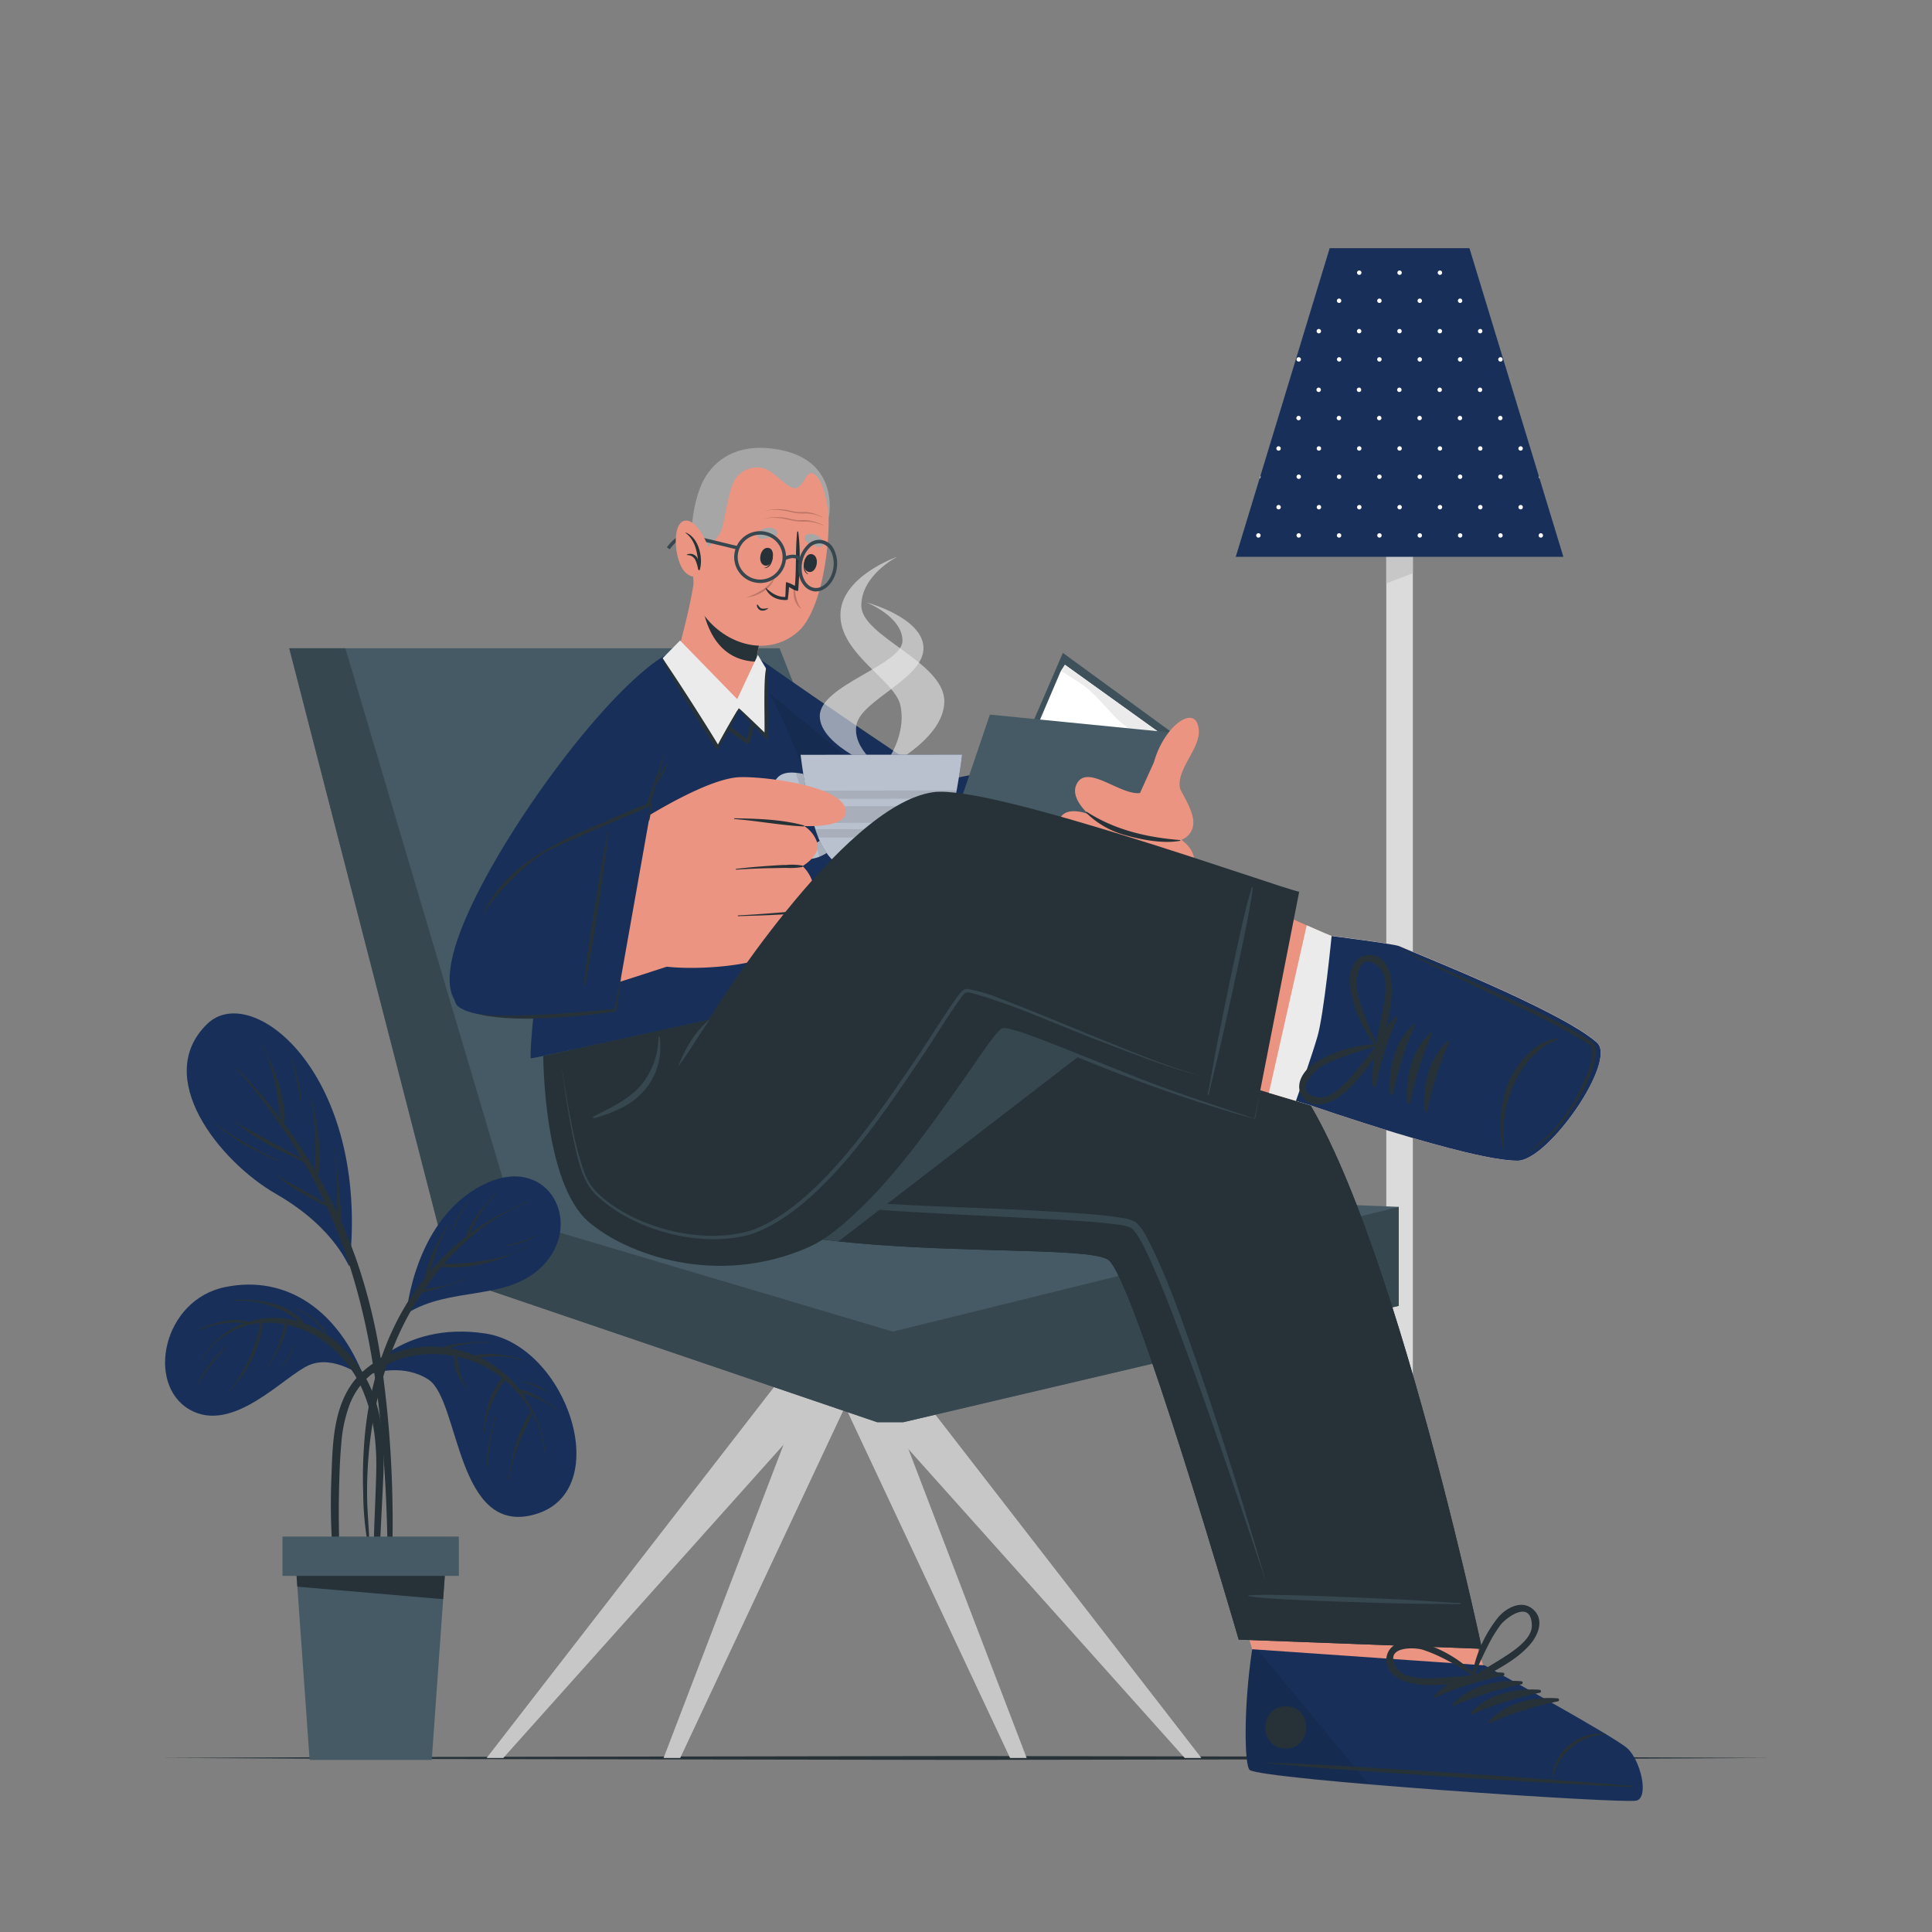 <svg xmlns="http://www.w3.org/2000/svg" viewBox="0 0 500 500"><rect x="0" y="0" width="500" height="500" fill="#808080" stroke="none"/><g id="freepik--Floor--inject-1046"><polygon points="41.45 454.96 93.59 454.72 145.73 454.63 250 454.46 354.27 454.63 406.41 454.71 458.55 454.96 406.41 455.2 354.27 455.29 250 455.46 145.73 455.29 93.59 455.2 41.45 454.96" style="fill:#263238"></polygon></g><g id="freepik--Lamp--inject-1046"><polygon points="395.79 458.85 328.63 458.85 340.51 448.62 383.9 448.62 395.79 458.85" style="fill:#dbdbdb"></polygon><rect x="358.77" y="123.93" width="6.87" height="324.69" style="fill:#dbdbdb"></rect><polygon points="365.64 123.93 365.64 148.34 358.77 150.99 358.77 123.93 365.64 123.93" style="fill:#c7c7c7"></polygon><polygon points="404.6 144.1 319.81 144.1 325.97 123.85 326.2 123.13 344.12 64.22 380.29 64.22 398.23 123.15 398.23 123.16 398.43 123.83 404.6 144.1" style="fill:#183059"></polygon><path d="M347.12,77.83a.56.56,0,0,1-.57.57.57.57,0,0,1-.57-.57.58.58,0,0,1,.57-.57A.57.57,0,0,1,347.12,77.83Zm9.87-.57a.58.58,0,0,0-.57.57.57.57,0,0,0,.57.57.56.56,0,0,0,.57-.57A.57.57,0,0,0,357,77.26Zm10.44,0a.58.58,0,0,0-.57.57.57.57,0,0,0,.57.57.56.56,0,0,0,.57-.57A.57.57,0,0,0,367.43,77.26Zm10.44,0a.58.58,0,0,0-.57.57.57.57,0,0,0,.57.57.56.56,0,0,0,.57-.57A.57.57,0,0,0,377.87,77.26ZM351.77,70a.58.58,0,0,0-.57.57.57.57,0,0,0,.57.57.56.56,0,0,0,.57-.57A.57.57,0,0,0,351.77,70Zm10.44,0a.58.58,0,0,0-.57.57.57.57,0,0,0,.57.57.56.56,0,0,0,.57-.57A.57.57,0,0,0,362.21,70Zm10.44,0a.58.58,0,0,0-.57.57.57.57,0,0,0,.57.57.56.56,0,0,0,.57-.57A.57.57,0,0,0,372.65,70ZM336.11,92.44a.58.58,0,0,0-.57.57.57.57,0,0,0,.57.57.56.56,0,0,0,.57-.57A.57.57,0,0,0,336.11,92.44Zm10.44,0A.58.58,0,0,0,346,93a.57.57,0,0,0,.57.57.56.56,0,0,0,.57-.57A.57.57,0,0,0,346.55,92.44Zm10.44,0a.58.58,0,0,0-.57.57.57.57,0,0,0,.57.57.56.56,0,0,0,.57-.57A.57.57,0,0,0,357,92.44Zm10.44,0a.58.58,0,0,0-.57.57.57.57,0,0,0,.57.57A.56.56,0,0,0,368,93,.57.57,0,0,0,367.43,92.44Zm10.44,0a.58.58,0,0,0-.57.57.57.57,0,0,0,.57.57.56.56,0,0,0,.57-.57A.57.57,0,0,0,377.87,92.44Zm10.44,0a.58.58,0,0,0-.57.57.57.57,0,0,0,.57.57.56.56,0,0,0,.57-.57A.57.57,0,0,0,388.31,92.44Zm-47-7.31a.58.58,0,0,0-.57.57.57.57,0,0,0,.57.57.56.56,0,0,0,.57-.57A.57.57,0,0,0,341.33,85.13Zm10.44,0a.58.58,0,0,0-.57.57.57.57,0,0,0,.57.57.56.56,0,0,0,.57-.57A.57.57,0,0,0,351.77,85.13Zm10.44,0a.58.58,0,0,0-.57.57.57.57,0,0,0,.57.57.56.56,0,0,0,.57-.57A.57.57,0,0,0,362.21,85.13Zm10.44,0a.58.58,0,0,0-.57.57.57.57,0,0,0,.57.57.56.56,0,0,0,.57-.57A.57.57,0,0,0,372.65,85.13Zm10.44,0a.58.58,0,0,0-.57.57.57.57,0,0,0,.57.57.56.56,0,0,0,.57-.57A.57.57,0,0,0,383.09,85.13Zm-47,22.49a.58.58,0,0,0-.57.57.57.57,0,0,0,.57.57.56.56,0,0,0,.57-.57A.57.57,0,0,0,336.11,107.62Zm10.44,0a.58.58,0,0,0-.57.57.57.57,0,0,0,.57.57.56.56,0,0,0,.57-.57A.57.57,0,0,0,346.55,107.62Zm10.44,0a.58.58,0,0,0-.57.57.57.57,0,0,0,.57.57.56.56,0,0,0,.57-.57A.57.57,0,0,0,357,107.62Zm10.44,0a.58.58,0,0,0-.57.57.57.57,0,0,0,.57.57.56.56,0,0,0,.57-.57A.57.57,0,0,0,367.43,107.62Zm10.44,0a.58.58,0,0,0-.57.57.57.57,0,0,0,.57.57.56.56,0,0,0,.57-.57A.57.57,0,0,0,377.87,107.62Zm10.44,0a.58.58,0,0,0-.57.57.57.57,0,0,0,.57.57.56.56,0,0,0,.57-.57A.57.57,0,0,0,388.31,107.62Zm-47-7.31a.58.58,0,0,0-.57.57.57.57,0,0,0,.57.57.56.56,0,0,0,.57-.57A.57.57,0,0,0,341.33,100.31Zm10.44,0a.58.58,0,0,0-.57.57.57.57,0,0,0,.57.57.56.56,0,0,0,.57-.57A.57.57,0,0,0,351.77,100.31Zm10.44,0a.58.58,0,0,0-.57.57.57.57,0,0,0,.57.57.56.56,0,0,0,.57-.57A.57.57,0,0,0,362.21,100.31Zm10.44,0a.58.58,0,0,0-.57.57.57.57,0,0,0,.57.57.56.56,0,0,0,.57-.57A.57.57,0,0,0,372.65,100.31Zm10.44,0a.58.58,0,0,0-.57.57.57.57,0,0,0,.57.57.56.56,0,0,0,.57-.57A.57.57,0,0,0,383.09,100.31ZM326.2,123.13l-.23.72a.54.54,0,0,0,.28-.48A.52.52,0,0,0,326.2,123.13Zm9.91-.32a.57.57,0,0,0-.57.57.58.58,0,0,0,.57.57.57.57,0,0,0,.57-.57A.56.56,0,0,0,336.11,122.81Zm10.44,0a.57.57,0,0,0-.57.57.58.58,0,0,0,.57.57.57.57,0,0,0,.57-.57A.56.56,0,0,0,346.55,122.81Zm10.44,0a.57.57,0,0,0-.57.57.58.58,0,0,0,.57.57.57.57,0,0,0,.57-.57A.56.56,0,0,0,357,122.81Zm10.44,0a.57.57,0,0,0-.57.57.58.58,0,0,0,.57.57.57.57,0,0,0,.57-.57A.56.56,0,0,0,367.43,122.81Zm10.44,0a.57.57,0,0,0-.57.57.58.58,0,0,0,.57.57.57.57,0,0,0,.57-.57A.56.56,0,0,0,377.87,122.81Zm10.44,0a.57.57,0,0,0-.57.57.58.58,0,0,0,.57.57.57.57,0,0,0,.57-.57A.56.56,0,0,0,388.31,122.81Zm9.92.35a.49.49,0,0,0,0,.21.52.52,0,0,0,.24.46Zm-67.34-7.67a.58.58,0,0,0-.57.57.57.57,0,0,0,.57.57.56.56,0,0,0,.57-.57A.57.57,0,0,0,330.89,115.49Zm10.44,0a.58.58,0,0,0-.57.57.57.57,0,0,0,.57.57.56.56,0,0,0,.57-.57A.57.57,0,0,0,341.33,115.49Zm10.44,0a.58.58,0,0,0-.57.57.57.57,0,0,0,.57.57.56.56,0,0,0,.57-.57A.57.57,0,0,0,351.77,115.49Zm10.44,0a.58.58,0,0,0-.57.57.57.57,0,0,0,.57.57.56.56,0,0,0,.57-.57A.57.57,0,0,0,362.21,115.49Zm10.44,0a.58.58,0,0,0-.57.57.57.57,0,0,0,.57.57.56.56,0,0,0,.57-.57A.57.57,0,0,0,372.65,115.49Zm10.44,0a.58.58,0,0,0-.57.57.57.57,0,0,0,.57.57.56.56,0,0,0,.57-.57A.57.57,0,0,0,383.09,115.49Zm10.44,0a.58.58,0,0,0-.57.57.57.57,0,0,0,.57.57.56.56,0,0,0,.57-.57A.57.57,0,0,0,393.53,115.49ZM325.67,138a.57.57,0,0,0-.57.57.58.58,0,0,0,.57.57.57.57,0,0,0,.57-.57A.56.56,0,0,0,325.67,138Zm10.44,0a.57.57,0,0,0-.57.57.58.58,0,0,0,.57.57.57.57,0,0,0,.57-.57A.56.56,0,0,0,336.11,138Zm10.44,0a.57.57,0,0,0-.57.57.58.58,0,0,0,.57.57.57.57,0,0,0,.57-.57A.56.56,0,0,0,346.55,138ZM357,138a.57.57,0,0,0-.57.57.58.58,0,0,0,.57.57.57.57,0,0,0,.57-.57A.56.56,0,0,0,357,138Zm10.44,0a.57.57,0,0,0-.57.57.58.58,0,0,0,.57.57.57.57,0,0,0,.57-.57A.56.56,0,0,0,367.43,138Zm10.44,0a.57.57,0,0,0-.57.57.58.58,0,0,0,.57.57.57.57,0,0,0,.57-.57A.56.56,0,0,0,377.87,138Zm10.44,0a.57.57,0,0,0-.57.57.58.58,0,0,0,.57.57.57.57,0,0,0,.57-.57A.56.56,0,0,0,388.31,138Zm10.44,0a.57.57,0,0,0-.57.57.58.58,0,0,0,.57.57.57.57,0,0,0,.57-.57A.56.56,0,0,0,398.75,138Zm-67.86-7.31a.57.57,0,0,0-.57.57.58.58,0,0,0,.57.57.57.57,0,0,0,.57-.57A.56.56,0,0,0,330.89,130.68Zm10.44,0a.57.57,0,0,0-.57.57.58.58,0,0,0,.57.57.57.57,0,0,0,.57-.57A.56.56,0,0,0,341.33,130.68Zm10.44,0a.57.57,0,0,0-.57.57.58.58,0,0,0,.57.57.57.57,0,0,0,.57-.57A.56.56,0,0,0,351.77,130.68Zm10.44,0a.57.57,0,0,0-.57.57.58.58,0,0,0,.57.57.57.57,0,0,0,.57-.57A.56.56,0,0,0,362.21,130.68Zm10.44,0a.57.57,0,0,0-.57.57.58.58,0,0,0,.57.57.57.57,0,0,0,.57-.57A.56.56,0,0,0,372.65,130.68Zm10.44,0a.57.57,0,0,0-.57.57.58.58,0,0,0,.57.57.57.57,0,0,0,.57-.57A.56.56,0,0,0,383.09,130.68Zm10.44,0a.57.57,0,0,0-.57.57.58.58,0,0,0,.57.57.57.57,0,0,0,.57-.57A.56.56,0,0,0,393.53,130.68Z" style="fill:#fff"></path></g><g id="freepik--Character--inject-1046"><polygon points="202.3 356.41 125.94 454.96 130.25 454.96 218.43 356.41 202.3 356.41" style="fill:#c7c7c7"></polygon><polygon points="209.47 356.41 171.74 454.96 176.04 454.96 222.29 356.41 209.47 356.41" style="fill:#c7c7c7"></polygon><polygon points="227.97 356.41 265.7 454.96 261.4 454.96 215.15 356.41 227.97 356.41" style="fill:#c7c7c7"></polygon><polygon points="234.56 356.41 310.91 454.96 306.61 454.96 218.43 356.41 234.56 356.41" style="fill:#c7c7c7"></polygon><polygon points="362 337.95 362 312.34 257.14 308.04 201.76 167.77 74.86 167.77 116.84 330.59 227.03 368.07 233.75 368.07 362 337.95" style="fill:#455a64"></polygon><polygon points="74.86 167.77 89.38 167.77 133.24 315.54 231.06 344.62 362 312.34 362 337.95 233.75 368.07 227.03 368.07 116.84 330.59 74.86 167.77" style="fill:#37474f"></polygon><path d="M423.14,465.65c-3.24.88-96.47-5.19-99.79-7.63-.4-.25.7-31.17.7-31.17.15-.43-13.79-41.84-13.79-41.84l57.22-5.24,16.82,52.7s12.27,6,22.92,11.92c0,0,0,0,0,0,6.57,3.61,12.26,6.9,13.56,8.05C424.12,455.51,426.38,464.81,423.14,465.65Z" style="fill:#eb9481"></path><path d="M423.5,466c-3.33.87-96.67-5.44-100.08-7.93-1.29-.94-1.72-15.42.64-31.25L384.22,431s33.5,18.34,36.94,21.47S426.84,465.16,423.5,466Z" style="fill:#183059"></path><path d="M323.43,458.1c1.24.9,14.46,2.32,30.91,3.72L325.53,427h0l-1.47-.09C321.7,442.68,322.13,457.16,323.43,458.1Z" style="opacity:0.1"></path><path d="M422.42,462.21c-15.62-1.44-78.76-5.79-94.31-6-.13,0-.13.09,0,.1,15.45,1.77,78.62,5.6,94.3,6.19C422.73,462.48,422.75,462.24,422.42,462.21Z" style="fill:#263238"></path><path d="M415.38,448.7a12.55,12.55,0,0,0-9.61,3.18A12.23,12.23,0,0,0,401.7,460c0,.09.17.11.19,0a14.56,14.56,0,0,1,13.48-11.12A.1.1,0,1,0,415.38,448.7Z" style="fill:#263238"></path><path d="M389,432.89c-6.26-.51-13.67,1.21-17.91,6.07-.16.19.11.42.3.34a86.68,86.68,0,0,1,17.66-5.63A.4.4,0,0,0,389,432.89Z" style="fill:#263238"></path><path d="M393.73,435.1c-6.25-.51-13.66,1.21-17.9,6.07-.17.19.1.42.3.34a86.48,86.48,0,0,1,17.66-5.63A.4.4,0,0,0,393.73,435.1Z" style="fill:#263238"></path><path d="M398.44,437.32c-6.26-.51-13.67,1.2-17.9,6.06-.17.19.1.42.29.34a86.57,86.57,0,0,1,17.67-5.63A.39.39,0,0,0,398.44,437.32Z" style="fill:#263238"></path><path d="M403.15,439.53c-6.26-.51-13.67,1.21-17.91,6.07-.16.18.11.41.3.33a86.65,86.65,0,0,1,17.66-5.62A.4.4,0,0,0,403.15,439.53Z" style="fill:#263238"></path><path d="M333.1,441.59c-7-.45-7.75,10.47-.71,10.92S340.14,442.05,333.1,441.59Z" style="fill:#263238"></path><path d="M396.92,416.64c-3-2.84-7.16-.54-9.29,2.05a33,33,0,0,0-6.78,15.63.17.17,0,0,0,.19.19.77.77,0,0,0,1.09.59c4.66-2.79,10-5.18,13.67-9.31C398,423.37,399.75,419.33,396.92,416.64Zm-8.58,12.79c-2.26,1.42-4.58,2.73-6.79,4.24a97.11,97.11,0,0,1,4.16-9,35.75,35.75,0,0,1,2.57-4.07c1.5-2,8-6.8,8.16.06C396.53,424.4,391,427.73,388.34,429.43Z" style="fill:#263238"></path><path d="M365.14,435.59c5.39,1.21,11.12,0,16.54-.43a.76.76,0,0,0,.54-1.11.17.17,0,0,0,0-.27,33,33,0,0,0-14.63-8.72c-3.25-.86-8-.29-8.75,3.76C358.16,432.66,362,434.89,365.14,435.59Zm-3.54-3.82c-3.88-5.66,4.21-5.55,6.59-4.82a35.84,35.84,0,0,1,4.46,1.8c3,1.41,5.8,3.22,8.66,4.91-2.68.07-5.32.36-8,.53C370.14,434.39,363.73,434.89,361.6,431.77Z" style="fill:#263238"></path><path d="M383.53,426.71l-62.95-2.38s-27.31-94-33.79-98.31c-7.82-5.2-89.52,2.43-114.36-18-14.24-11.72-16.79-34.92-16.79-34.92L200.89,252s8.5,7.22,11.16,8.25c9.9,3.85,93.56-4.46,117.38,13.63C355.31,293.54,383.53,426.71,383.53,426.71Z" style="fill:#263238"></path><path d="M383.53,426.71l-62.95-2.38s-27.31-94-33.79-98.31c-7.82-5.2-89.52,2.43-114.36-18-14.24-11.72-16.79-34.92-16.79-34.92L200.89,252s8.5,7.22,11.16,8.25c9.9,3.85,93.56-4.46,117.38,13.63C355.31,293.54,383.53,426.71,383.53,426.71Z" style="fill:#263238"></path><path d="M377.79,414.87c-10.66-.6-7.59-.57-18.26-1.06-5.22-.24-31.46-1.5-36.37-.91a.11.11,0,0,0,0,.21c4.85.94,31.11,1.64,36.34,1.78,10.67.29,7.61.1,18.29.28A.15.15,0,0,0,377.79,414.87Z" style="fill:#37474f"></path><path d="M166.92,276.43c4.79,11.32,11.57,22.89,22.45,29.22a25.32,25.32,0,0,0,7,2.33c24.74,4.33,50,4,75.11,5.53,6.29.41,12.64.68,18.91,1.68a10.15,10.15,0,0,1,3.53,1.1,13,13,0,0,1,2.76,3.7c5.28,10.11,8.93,20.92,12.73,31.63q9.84,28.56,18.17,57.62c-6.37-19.1-12.73-38.2-19.61-57.11-3.52-9.41-6.91-18.91-11.17-27.94-1.13-2.17-2.23-4.75-4-6.39-2-.87-4.29-.94-6.44-1.24-5-.51-10-.78-15-1.05-17.77-1-42.84-1.86-60.3-3.89-7.45-1.08-15.38-1.52-22.22-5-10.91-6.59-17.53-18.6-21.9-30.2Z" style="fill:#37474f"></path><path d="M292.19,263.35,217,321.26c-18.22-1.94-35.29-5.67-44.52-13.26-14.24-11.72-16.8-34.92-16.8-34.92L200.89,252s8.49,7.22,11.15,8.25C218.75,262.88,259.32,259.9,292.19,263.35Z" style="fill:#37474f"></path><path d="M185.61,181.39c15.09,24.67,38.52,52.45,45.68,55.83,9.06,4.28,54.91-.57,57.27-1.05,3.86-.79-.29-41.72-3.77-40.56-9.19,3.06-38.58,8.95-41.24,7.58S221,188.83,200,173.77C185.46,163.35,176.25,166.08,185.61,181.39Z" style="fill:#eb9481"></path><path d="M281,194l.85,48.89s-41.4,1.87-50.8-3.27-35-39.32-45-56.71-.41-20.08,12.18-11.23,43.7,30.12,45.11,30.33S281,194,281,194Z" style="fill:#183059"></path><path d="M271.6,224.42c-.05-5.78-.06-11.56-.33-17.34-.15-3.28-.29-6.57-.47-9.85,0-.12-.22-.13-.23,0-.17,5.8-.33,11.62-.24,17.43s.13,11.57.3,17.35c.09,3.28.29,6.55.58,9.83a.06.06,0,0,0,.12,0C271.7,236,271.66,230.24,271.6,224.42Z" style="fill:#263238"></path><path d="M275.82,243.05c-11.83.29-37.65.45-44.82-3.47-9.4-5.14-35-39.32-45-56.7-4.8-8.35-5.09-13.32-2.69-15.24a8,8,0,0,1,1,.21C204.36,182.85,247.8,220,275.82,243.05Z" style="opacity:0.1"></path><polygon points="303.37 189.61 275.07 168.97 250.55 225.71 278.89 243.14 303.37 189.61" style="fill:#455a64"></polygon><polygon points="303.37 189.61 275.07 168.97 250.55 225.71 278.89 243.14 303.37 189.61" style="opacity:0.1"></polygon><path d="M299.68,189.33l-24.07-17.28-1.14,1.76L255,219.44a57.23,57.23,0,0,1,5.61,6.84c2.13,3.24,8.25,13.64,15.9,14.52Z" style="fill:#fff"></path><path d="M298.4,192.27s-6.48-3.22-9.66-6.57-6.23-7-8.86-8.7-5.28-3.39-5.28-3.39l1-1.56,24.07,17.28Z" style="fill:#ebebeb"></path><polygon points="236.34 243.42 281.69 244.59 303.37 189.61 256.18 184.94 236.34 243.42" style="fill:#455a64"></polygon><path d="M301.6,196.6c1.85,5.2,7.16,12,7.23,16.07a4.71,4.71,0,0,1-3.11,4.68s3.84,2.43,3.29,6.17c-.28,1.92-3.59,3.16-3.59,3.16s3,2.08,2.3,5.37c-.56,2.62-3.8,3.47-3.8,3.47s1.94,3.34.52,5.83c-2.87,5.05-25.75,2.72-28.43-6.07-1.25-4.1,4.31-3.23,4.31-3.23s-7.69-3.18-7.33-7.91,7.52-3.16,7.52-3.16-7.43-3.15-6.56-8c.9-5.06,7.79-2.27,7.79-2.27s-4.74-4-3.22-7.54c2.51-5.9,11.36,2.74,16.51,2.06l3.62-8Z" style="fill:#eb9481"></path><path d="M305.45,204.28c-1.32-5.08,5.36-10.51,4.79-15.55-.76-6.81-8.93-1-11.59,8.47l-.76,7.75Z" style="fill:#eb9481"></path><path d="M303.43,235.73a.06.06,0,0,1,0,.12A39.83,39.83,0,0,1,280,232c-.23-.12-.13-.54.15-.45A81.85,81.85,0,0,0,303.43,235.73Z" style="fill:#263238"></path><path d="M305.52,226.74c.09,0,.09.15,0,.16-7.95,1.06-17.83-.56-25.3-5.74-.25-.18-.3-.6,0-.41C285.44,223.82,298.09,226.62,305.52,226.74Z" style="fill:#263238"></path><path d="M281.31,210.14c7.36,4.7,15.48,6.56,24.09,7.27.11,0,.09.17,0,.19-4.31.8-9.75-.23-13.92-1.39a23,23,0,0,1-10.32-5.81C281,210.29,281.16,210,281.31,210.14Z" style="fill:#263238"></path><path d="M137.38,273.9c.22.23,85-18.34,85.8-19.33,1.1-1.39-14.05-65.15-30-84.17-4-4.76-16.73-4.43-22.43.37C142.48,194.57,136.58,273.08,137.38,273.9Z" style="fill:#183059"></path><path d="M163.86,176.88C140.4,201.07,115,249,120.58,259.22c6.28,11.34,39-22.56,38.8-24.52-.11-1.48,7.33-29.5,15.94-51.86S169.66,170.9,163.86,176.88Z" style="fill:#f7a9a0"></path><path d="M159.6,234.73c1-3.28,12.52-41.09,16.93-53.91,3.95-11.51,1.78-16.2-7.69-9-17.45,13.24-44.71,52.25-51,73.05-6,20.05,7.28,20.22,20.79,10.89C149.7,248.11,159.6,234.73,159.6,234.73Z" style="fill:#183059"></path><path d="M157.54,240.41q6.39-23.47,14.76-46.36-6.36,23.49-14.76,46.36Z" style="fill:#263238"></path><path d="M169.61,203.07a24.41,24.41,0,0,1,3.16-5.55,16.4,16.4,0,0,1-3.16,5.55Z" style="fill:#263238"></path><path d="M172.68,171.2c.74,1,1.51,2,2.29,2.93s1.59,1.88,2.41,2.8c1.64,1.83,3.33,3.61,5.09,5.31s3.56,3.34,5.44,4.88,3.82,3,5.8,4.4l-.67.15a2.3,2.3,0,0,0,.17-.35c.06-.13.11-.28.16-.42.1-.3.2-.59.29-.9.18-.6.33-1.22.48-1.85.29-1.24.54-2.51.77-3.78s.43-2.54.65-3.82l.59-3.84c0,1.29-.11,2.59-.2,3.89s-.22,2.59-.37,3.88-.35,2.58-.6,3.87c-.13.64-.27,1.28-.44,1.92-.08.32-.18.64-.28,1a4.59,4.59,0,0,1-.17.48,2.44,2.44,0,0,1-.1.24,1.45,1.45,0,0,1-.14.28l-.25.45-.42-.29c-2-1.41-4-2.83-5.89-4.44-1-.78-1.86-1.61-2.78-2.44-.46-.41-.89-.86-1.34-1.28s-.88-.87-1.31-1.31a70.6,70.6,0,0,1-4.91-5.59A54.53,54.53,0,0,1,172.68,171.2Z" style="fill:#263238"></path><path d="M189.06,184.17c-3.87-.25-11.09-8.34-13.55-14.76-.16-.44,1.05-4.67,2.29-9.88.73-3.16,1.48-6.71,1.92-10l19.9,7.8a52.61,52.61,0,0,0-3.7,12.33,7,7,0,0,0,0,1.36,1.76,1.76,0,0,0,0,.23C195.94,173.87,195.13,184.56,189.06,184.17Z" style="fill:#eb9481"></path><path d="M195.87,171a1.62,1.62,0,0,1,0,.23,12.78,12.78,0,0,1-2.14-.18c-11.66-1.85-12.58-16.5-12.58-21l18.47,7.23a53.25,53.25,0,0,0-3.72,12.33A8.94,8.94,0,0,0,195.87,171Z" style="fill:#263238"></path><path d="M183.77,123.88c-4.17,6.47-6.22,28-2.48,34,5.43,8.69,17.21,12.71,25.32,5.52,7.86-7,10-35.06,5.59-40.81C205.64,114.12,189.93,114.32,183.77,123.88Z" style="fill:#eb9481"></path><path d="M197.08,139.47a17.71,17.71,0,0,0,1.92-.26,3.19,3.19,0,0,0,1.9-.63,1,1,0,0,0,.09-1.21,2.48,2.48,0,0,0-2.39-.76,3.66,3.66,0,0,0-2.36,1.11A1.06,1.06,0,0,0,197.08,139.47Z" style="fill:#a6a6a6"></path><path d="M211.79,141.57a18.57,18.57,0,0,1-1.79-.72,3.05,3.05,0,0,1-1.69-1.08,1,1,0,0,1,.21-1.19,2.44,2.44,0,0,1,2.49-.15,3.6,3.6,0,0,1,2,1.65A1.06,1.06,0,0,1,211.79,141.57Z" style="fill:#a6a6a6"></path><path d="M196.09,156.5c.3.38.59.89,1.11,1a3.81,3.81,0,0,0,1.6-.16.05.05,0,0,1,0,.08,2,2,0,0,1-1.93.55,1.55,1.55,0,0,1-1-1.42C195.93,156.46,196,156.45,196.09,156.5Z" style="fill:#263238"></path><path d="M198.16,152.37a5,5,0,0,0,3,2.61,6.49,6.49,0,0,0,1.76.3,1.38,1.38,0,0,0,.35,0h.32a.36.36,0,0,0,.33-.29h0a.71.71,0,0,0,0-.15h0v-.13c.17-1.1.28-2.81.28-2.81.38.26,2.33,1.45,2.38.87.32-4.85.68-10.24,0-15.13a.14.14,0,0,0-.27,0c-.49,4.65-.17,9.35-.59,14a9.1,9.1,0,0,0-2.24-1c-.16,0-.15,3.3-.26,3.79l0,.06c-1.9,0-3.24-.75-4.89-2.23C198.21,152.16,198.09,152.24,198.16,152.37Z" style="fill:#263238"></path><path d="M200,143.52c0-.06-.12,0-.13.11-.18,1.43-.63,3.05-2,3.31,0,0,0,.08,0,.09C199.52,147.05,200.1,144.91,200,143.52Z" style="fill:#263238"></path><path d="M199,141.82c-2.27-.54-3.18,4-1.08,4.54S200.9,142.27,199,141.82Z" style="fill:#263238"></path><path d="M208.4,144.61c0-.05.1.09.09.15-.34,1.41-.49,3.08.69,3.81,0,0,0,.1,0,.08C207.64,148.11,207.86,145.89,208.4,144.61Z" style="fill:#263238"></path><path d="M210,143.4c2.31.3,1.54,4.9-.6,4.63S208,143.15,210,143.4Z" style="fill:#263238"></path><g style="opacity:0.2"><path d="M200.64,149c-.79,3.32-4.29,5.25-7.47,5.64,3-1.08,6-2.67,7.47-5.64Z"></path><path d="M205.63,151.29c.1,2.27.38,4.52,1.77,6.36-2-1.37-2.39-4.18-1.77-6.36Z"></path></g><path d="M179,142.69c3.11,1.26,6.45-3.11,7.49-5s1.86-10.82,3.75-13.61a6.72,6.72,0,0,1,7.9-2.72c2.55,1.09,5.58,4.94,7.55,5s2.9-4.08,4.26-3.92c3,.36,4.35,8.33,4.53,11.64,0,0,3.1-14.26-12-17.52-13.8-3-19.35,5-21,9C178.19,133.3,179,142.69,179,142.69Z" style="fill:#a6a6a6"></path><path d="M194.93,150.64a6.71,6.71,0,1,1,8.5-6.32h0a6.71,6.71,0,0,1-6.85,6.56A6.92,6.92,0,0,1,194.93,150.64Zm3.35-12.06a5.55,5.55,0,0,0-1.43-.21,5.81,5.81,0,1,0,1.43.21Z" style="fill:#37474f"></path><path d="M210.15,152.92c-2.47-.69-4-3.84-3.47-7.3a8,8,0,0,1,2.12-4.41,4.17,4.17,0,0,1,7.07,1.1,8,8,0,0,1,.67,4.85c-.57,3.65-3.24,6.28-6,5.86Zm2.69-12.2-.34-.07a3.57,3.57,0,0,0-3.07,1.19,7.18,7.18,0,0,0-1.87,3.92c-.49,3.16.92,6,3.16,6.37s4.44-1.95,4.94-5.11a7.18,7.18,0,0,0-.59-4.31A3.71,3.71,0,0,0,212.84,140.72Z" style="fill:#37474f"></path><path d="M203.09,145.05l-.46-.76c1.13-.69,3.63-1.46,5,.52l-.74.5C205.66,143.53,203.19,145,203.09,145.05Z" style="fill:#37474f"></path><path d="M173.3,142.16l-.72-.53c.24-.33,2.47-3.29,4.49-3.31s13.6,3,14.1,3.08l-.22.87c-3.36-.85-12.41-3.06-13.87-3.05S173.9,141.35,173.3,142.16Z" style="fill:#37474f"></path><path d="M183.42,141.8s-2.91-7.88-6.36-7-2.48,11.43.72,13.68a3.72,3.72,0,0,0,5.33-.67Z" style="fill:#eb9481"></path><path d="M177.41,137.81a0,0,0,0,0,0,.09c2.22,1.66,2.92,4.31,3.21,6.94a2.05,2.05,0,0,0-2.83-1.33c-.08,0,0,.15,0,.15a2.29,2.29,0,0,1,2.24,1.42,10.45,10.45,0,0,1,.65,2.28c.06.25.49.24.47,0v-.07C182,144.1,180.73,139,177.41,137.81Z" style="fill:#263238"></path><g style="opacity:0.2"><path d="M204.27,134.22a16.13,16.13,0,0,0,2.29.4c.79,0,1.57-.06,2.36,0a12.56,12.56,0,0,1,4.22,1.36c.12.05.09.13,0,.08a11.07,11.07,0,0,0-4.52-1.08,14.07,14.07,0,0,1-3.83-.3c-2.87-.72-5.77-1.06-8.59,0,0,0,0,0,0,0A13.93,13.93,0,0,1,204.27,134.22Z"></path><path d="M204.42,132.15a17.72,17.72,0,0,0,2.18.37c.74,0,1.49-.05,2.23,0a12,12,0,0,1,4,1.28c.11.05.09.13,0,.08a10.47,10.47,0,0,0-4.29-1,13,13,0,0,1-3.63-.29c-2.72-.68-5.47-1-8.14,0,0,0,0,0,0,0A13.14,13.14,0,0,1,204.42,132.15Z"></path></g><path d="M196.14,169.5l-5.35,11.44L176,165.76l-4.5,4.57s14.1,23.82,14.23,22.77l5.43-9.84,7.06,7.2,0-17.5Z" style="fill:#ebebeb"></path><path d="M198.8,181.81c-.1-2.89-.11-5.8-.34-8.68,0-.1-.18-.15-.21,0-.71,2.76-.29,13.81-.4,16.45l0,0c-.29-.32-6.55-6.35-6.62-6.26-1.16,1.55-5.14,8.72-5.42,9.37-2.23-3.78-11.72-18.72-14.39-22.31-.08-.1-.25,0-.19.09,2,4,14.2,23.69,14.39,23.64a110.53,110.53,0,0,0,5.68-10.4c1,1.3,7.34,8.08,7.38,7.66A86.05,86.05,0,0,0,198.8,181.81Z" style="fill:#263238"></path><path d="M227.89,199.32s16.51-7.64,16.5-17.84-21.46-16.74-21.48-24.72,9.33-12.68,9.33-12.68-14.75,5.06-14.74,15.15,14.16,16.9,15.52,23.32C234.91,191.46,227.89,199.32,227.89,199.32Z" style="fill:#ebebeb;opacity:0.6"></path><path d="M228.7,199.32s-16.53-6-16.54-14,21.41-13.23,21.4-19.5-9.36-9.94-9.36-9.94S239,159.84,239,167.77s-16.21,13.41-17.36,19.86S228.7,199.32,228.7,199.32Z" style="fill:#ebebeb;opacity:0.6"></path><rect x="220.24" y="224.98" width="15.72" height="2.45" transform="translate(-0.35 0.35) rotate(-0.09)" style="fill:#183059"></rect><rect x="220.24" y="224.98" width="15.72" height="2.45" transform="translate(-0.35 0.35) rotate(-0.09)" style="fill:#fff;opacity:0.7"></rect><rect x="220.24" y="224.98" width="15.72" height="1.62" transform="translate(-0.35 0.35) rotate(-0.09)" style="opacity:0.1"></rect><path d="M201.57,218.43A8.67,8.67,0,0,0,212,221.74a11.07,11.07,0,0,0,2.22-1.17l-2-3a7.16,7.16,0,0,1-1.18.67,5.21,5.21,0,0,1-6.58-1.92c-2.16-3-2.94-9.94-.76-12.6.14-.2.77-.51,3.31,0,.46.11,1,.23,1.59.39a6.72,6.72,0,0,0,1.44.31l.06-1.78.17-1.77c-.16,0-.42-.11-.75-.2A23.88,23.88,0,0,0,206,200c-1.87-.19-3.82,0-5,1.51C197.42,205.85,198.87,214.64,201.57,218.43Z" style="fill:#183059"></path><path d="M201.57,218.43A8.67,8.67,0,0,0,212,221.74a11.07,11.07,0,0,0,2.22-1.17l-2-3a7.16,7.16,0,0,1-1.18.67,5.21,5.21,0,0,1-6.58-1.92c-2.16-3-2.94-9.94-.76-12.6.14-.2.77-.51,3.31,0,.46.11,1,.23,1.59.39a6.72,6.72,0,0,0,1.44.31l.06-1.78.17-1.77c-.16,0-.42-.11-.75-.2A23.88,23.88,0,0,0,206,200c-1.87-.19-3.82,0-5,1.51C197.42,205.85,198.87,214.64,201.57,218.43Z" style="fill:#fff;opacity:0.7"></path><path d="M212.24,217.61a7.16,7.16,0,0,1-1.18.67l1,3.46a11.07,11.07,0,0,0,2.22-1.17Z" style="opacity:0.1"></path><path d="M206,200l1.06,3.79c.46.11,1,.23,1.59.39a6.72,6.72,0,0,0,1.44.31l.06-1.78.17-1.77c-.16,0-.42-.11-.75-.2A23.88,23.88,0,0,0,206,200Z" style="opacity:0.1"></path><path d="M249,195.29s-1.87,16-5.11,22.78-7.79,7.5-10.62,7.51H223c-2.82,0-7.37-.74-10.64-7.47s-5.17-22.76-5.17-22.76Z" style="fill:#183059"></path><path d="M249,195.29s-1.87,16-5.11,22.78-7.79,7.5-10.62,7.51H223c-2.82,0-7.37-.74-10.64-7.47s-5.17-22.76-5.17-22.76Z" style="fill:#fff;opacity:0.7"></path><g style="opacity:0.1"><path d="M246.75,208.6c-.32,1.48-.67,2.94-1.06,4.31l-35.21.06c-.39-1.38-.75-2.84-1.08-4.31Z"></path><path d="M245.21,214.54c-.25.77-.49,1.49-.76,2.16l-32.72.05c-.27-.66-.52-1.39-.76-2.15Z"></path><path d="M247.56,204.55c-.13.7-.27,1.42-.42,2.15l-38.13.06c-.16-.73-.29-1.45-.42-2.15Z"></path></g><path d="M121.11,260.51c8.36,4.07,23-1.08,58-12.47,4.85-1.57,1.68-39.42-3.59-38-6.63,1.78-32,10.14-33.76,11C126.82,228.16,115.44,257.75,121.11,260.51Z" style="fill:#eb9481"></path><path d="M218.9,210c.11,4.42-10.79,3.77-10.79,3.77a8.1,8.1,0,0,1,3.4,4.37c.89,3.24-3.8,6-3.8,6a10.08,10.08,0,0,1,2.86,5.19c.53,3.18-3.79,6.69-3.79,6.69a9.14,9.14,0,0,1-.36,6.13c-4,8.52-28.33,9.11-35.31,7.81l-10-34.61s20.12-13.6,30-14.2C196.62,200.8,218.73,203.21,218.9,210Z" style="fill:#eb9481"></path><path d="M208,213.6c-5.8-1.56-12-1.73-17.91-1.83a.1.1,0,0,0,0,.2c5.91.45,12,1.64,17.87,1.91A.14.14,0,0,0,208,213.6Z" style="fill:#263238"></path><path d="M207.62,224a15.54,15.54,0,0,0-4.09-.15c-1.45,0-2.9.12-4.35.22-2.9.19-5.79.45-8.68.8-.12,0-.13.21,0,.2,2.89-.19,5.78-.33,8.68-.39,1.45,0,2.9-.06,4.34-.07a18.71,18.71,0,0,0,4.1-.22A.2.2,0,0,0,207.62,224Z" style="fill:#263238"></path><path d="M206.66,236a10.9,10.9,0,0,0-3.69.07l-4,.32c-2.64.2-5.28.4-7.92.51-.14,0-.14.21,0,.21,2.69-.1,5.38-.16,8.07-.28l4-.2a10.22,10.22,0,0,0,3.57-.5S206.72,236,206.66,236Z" style="fill:#263238"></path><path d="M168.66,208.22l-9.44,53.21s-34,4.66-40.69-1c-4.74-4.05,6.31-32.52,22.94-40.38Z" style="fill:#183059"></path><path d="M125.17,236.27c1.29-3.39,6.76-11.57,16.3-16.26.09,0,.17.08.09.13-6.77,4.18-14.74,13-16.26,16.2C125.26,236.43,125.14,236.36,125.17,236.27Z" style="fill:#263238"></path><path d="M151.07,254.93c.51-5.2,1.29-10.36,2.09-15.52s1.58-10.34,2.51-15.49c.52-2.9,1-5.82,1.65-8.71,0-.07.15-.06.14,0-.5,5.19-1.27,10.36-2,15.52s-1.58,10.34-2.44,15.5c-.49,2.91-1,5.82-1.66,8.71C151.3,255.1,151.06,255.08,151.07,254.93Z" style="fill:#263238"></path><path d="M168.46,207.81a46.65,46.65,0,0,0-5.71,2.13c-1.87.79-3.74,1.6-5.59,2.44-3.69,1.65-11.7,4.75-17.86,8.81-.06.05.5.15.57.1,2.83-2.08,26.61-11.72,28.42-12.73,0,.15-.51,3.55-.48,3.71s.18.16.23,0c.12-.29.68-3.81.78-4.1A.3.3,0,0,0,168.46,207.81Z" style="fill:#263238"></path><path d="M160.73,252.93c-.36,2.94-.78,5.87-1.21,8.8-4.51.69-9,1.17-13.59,1.52-6.68.44-13.46.69-20.11-.36-.73-.14-1.46-.31-2.19-.47,5.91.74,11.86.39,17.78.1s11.86-.85,17.76-1.43l-.29.28c.59-2.82,1.19-5.64,1.85-8.44Z" style="fill:#263238"></path><path d="M413.29,269.8c-9.55-8.55-49.27-24.06-51.29-25-1.92-.63-17.37-2.58-17.37-2.58-.45.09-41.05-18.21-41.05-18.21l-13.47,47.37L339,286s41.53,14.49,53.76,14.41C400.73,300.33,418.61,274.57,413.29,269.8Z" style="fill:#eb9481"></path><path d="M392.76,300.39C380.53,300.47,339,286,339,286l-10.61-3.17,9.79-43.36c3.75,1.65,6.28,2.74,6.44,2.74,0,0,15.46,1.95,17.37,2.58,2,1,41.75,16.48,51.3,25C418.61,274.57,400.73,300.33,392.76,300.39Z" style="fill:#ebebeb"></path><path d="M392.76,300.39C380.53,300.47,339,286,339,286l-3.62-1.08c1.19-3.35,4.26-12.11,5.58-16.68,1.67-5.74,3.66-26,3.66-26s15.46,1.95,17.37,2.58c2,1,41.75,16.48,51.3,25C418.61,274.57,400.73,300.33,392.76,300.39Z" style="fill:#183059"></path><path d="M388.88,297.12c-1.42-7.28,0-14.86,2.69-19.4,2.55-4.35,6.48-8.37,11.36-9,.14,0,.2.32.06.37-8.86,3.28-15.11,15.58-13.82,27.93C389.2,297.32,388.93,297.37,388.88,297.12Z" style="fill:#263238"></path><path d="M355.28,280.9c-.51-6.25,1.21-13.66,6.07-17.9.18-.16.42.11.33.3A86.65,86.65,0,0,0,356.06,281,.4.4,0,0,1,355.28,280.9Z" style="fill:#263238"></path><path d="M359.73,283.05c-.51-6.26,1.21-13.67,6.07-17.91.19-.16.42.11.33.3a87.28,87.28,0,0,0-5.62,17.66A.4.4,0,0,1,359.73,283.05Z" style="fill:#263238"></path><path d="M364.18,285.19c-.51-6.26,1.21-13.67,6.07-17.91.19-.16.42.11.33.3A87.28,87.28,0,0,0,365,285.24.4.4,0,0,1,364.18,285.19Z" style="fill:#263238"></path><path d="M368.63,287.33c-.51-6.26,1.21-13.67,6.07-17.91.19-.16.42.11.33.3a87.28,87.28,0,0,0-5.62,17.66A.4.4,0,0,1,368.63,287.33Z" style="fill:#263238"></path><path d="M346.38,284c4.56-3.13,7.6-8.13,10.94-12.41a.77.77,0,0,0-.45-1.16.16.16,0,0,0-.16-.21A33,33,0,0,0,340.36,275c-2.84,1.8-5.64,5.65-3.19,9C339.48,287.07,343.72,285.78,346.38,284Zm-5.21,0c-6.78-1-1.19-6.87,1-8.11a35.19,35.19,0,0,1,4.35-2,98.55,98.55,0,0,1,9.49-3c-1.77,2-3.35,4.14-5.05,6.21C348.9,279.46,344.91,284.5,341.17,284Z" style="fill:#263238"></path><path d="M354.18,247.14c-4.12.25-5.27,4.87-4.82,8.21a32.87,32.87,0,0,0,6.84,15.59.16.16,0,0,0,.27,0,.76.76,0,0,0,1.17-.4c1.14-5.32,3-10.86,2.48-16.36C359.81,251,358.08,246.89,354.18,247.14Zm3.53,15c-.49,2.63-1.11,5.21-1.51,7.86a98.31,98.31,0,0,1-3.8-9.2,37.14,37.14,0,0,1-1.23-4.66c-.43-2.44.47-10.48,5.6-5.94C359.6,252.7,358.31,259,357.71,262.13Z" style="fill:#263238"></path><path d="M361.24,245.27c12.15,5.26,25.2,11.15,37.16,16.81,4.34,2.25,8.67,4.42,12.8,7.05a4.88,4.88,0,0,1,1.41,1.22,4.29,4.29,0,0,1,.34,1.4c.07,4.09-1.86,7.68-3.65,11.19-3.63,6.66-8.94,13.41-16.12,16.37a10.82,10.82,0,0,0,2.55-1.37,40.61,40.61,0,0,0,12.9-15.36c1.63-3.51,3.86-7.46,3.31-11.39-.15-.71-.69-.85-1.25-1.29-8.59-5.26-19.33-10.12-28.48-14.48-5.23-2.48-15.77-7.59-21-10.15Z" style="fill:#263238"></path><path d="M140.6,273.28s0,32.71,11.64,42.85c9.79,8.51,33.29,17.1,57,6.65C229,314,254,271,259.35,266.57c1.66-1.38,32.66,13.26,65.38,22.87l11.5-58.65c-5.16-1-79.55-27.83-94.66-25.78-23.73,3.23-58.28,58.93-58.28,58.93Z" style="fill:#263238"></path><path d="M170.68,268.34c0-.17-.28-.12-.28,0a19.45,19.45,0,0,1-4.4,12.37c-3.24,3.83-8,6-12.35,8.21-.42.22-.07.53.36.4a36.55,36.55,0,0,0,7.62-3,18.76,18.76,0,0,0,5.75-4.89A17.08,17.08,0,0,0,170.68,268.34Z" style="fill:#37474f"></path><path d="M312.85,283.12c2.43-10.4,1.87-7.38,4.19-17.8,1.13-5.11,6.89-30.74,7.16-35.67a.1.1,0,0,0-.2,0c-1.77,4.61-7,30.36-8,35.48-2.13,10.47-1.41,7.49-3.43,18A.15.15,0,1,0,312.85,283.12Z" style="fill:#37474f"></path><path d="M183.76,263.76c-2.91,4.07-5.27,8.31-8.26,12.32,1.74-4.63,4.35-9.2,8.26-12.32Z" style="fill:#37474f"></path><path d="M145.35,275.61c.66,4.72,1.43,9.41,2.34,14.08a92.13,92.13,0,0,0,3.55,13.77,14.58,14.58,0,0,0,3.89,5.76c9.69,8.8,27.18,13.12,39.73,9.08,17.24-6.58,33-30.8,43.29-45.86,2.63-4,5.18-8,7.83-11.94.67-1,1.35-2,2.08-2.93.54-.7,1.37-1.82,2.45-1.6a38.78,38.78,0,0,1,7.82,2.27c8.92,3.35,17.66,7.11,26.49,10.67s17.6,7.28,26.8,9.75c-9.24-2.3-18.12-5.86-27-9.26-11.09-4.16-21.92-9.33-33.33-12.45a2.84,2.84,0,0,0-1.44,0,6.51,6.51,0,0,0-1.09,1.2c-3.49,4.79-6.53,9.91-9.83,14.85-10.33,15.32-26.16,39.5-43.79,46.17-12.82,4.13-30.61-.43-40.42-9.49-3.7-3.28-4.84-8.28-5.9-12.89-1.55-7-2.59-14.05-3.47-21.14Z" style="fill:#37474f"></path><path d="M326.16,282.14l-1.32,7.33,0,.11-.12,0c-11.26-3.13-22.36-6.86-33.28-11-8.77-3.25-21.8-9-30.69-11.44a3.58,3.58,0,0,0-1.08-.1c0-.06-.09.07-.09.07a57.34,57.34,0,0,0-5.61,7.24c-11.72,16.53-23.4,34.17-40.21,46,14.1-10.52,24.35-25.12,34.45-39.31,2.46-3.44,6.29-9.29,8.86-12.55a17.82,17.82,0,0,1,1.89-2.12.84.84,0,0,1,.36-.22,3.28,3.28,0,0,1,1.62.05,51.24,51.24,0,0,1,6.34,2c5.58,2,18.77,7.41,24.47,9.63,10.6,4.39,22.53,8.13,32.89,11.69l1.54-7.28Z" style="fill:#37474f"></path></g><g id="freepik--Plant--inject-1046"><path d="M94.24,356.52c-6.6-17.11-19.88-26.74-36-23.42S37.73,358.2,49,364.76,73.47,356.1,80,353.29,94.24,356.52,94.24,356.52Z" style="fill:#183059"></path><path d="M98.26,400.92c.13-2,.22-4,.32-6,.19-4,.4-7.93.58-11.9.35-7.26.17-14.43-2.26-21.35A32.68,32.68,0,0,0,85.46,346,26.52,26.52,0,0,0,79,342.58a15.58,15.58,0,0,0-7.42-4.94,32,32,0,0,0-11.06-1.22c-.14,0-.15.22,0,.21A26.85,26.85,0,0,1,71,338.27a22.46,22.46,0,0,1,4.09,2A20.08,20.08,0,0,1,77.37,342a22.65,22.65,0,0,0-9.64-.72,20.49,20.49,0,0,0-3.44.82,9.34,9.34,0,0,0-2.6-.45,15.41,15.41,0,0,0-3.46.2,25.59,25.59,0,0,0-6.73,2.28c-.12,0,0,.24.1.18a24.24,24.24,0,0,1,6.53-1.84,20.12,20.12,0,0,1,3.29-.2c.61,0,1.22.09,1.82.16a21,21,0,0,0-11.06,9.3c-.07.11.11.23.17.11,2.82-5.14,8.17-8.36,13.88-9.31.35-.06.71-.07,1.07-.11A12.74,12.74,0,0,0,67,344c-.18.79-.38,1.58-.61,2.35a41.26,41.26,0,0,1-1.69,4.71,37.46,37.46,0,0,1-2.31,4.5,21.78,21.78,0,0,1-3,4.27c-.11.11.06.26.15.14,1.08-1.41,2.29-2.68,3.29-4.15a33.65,33.65,0,0,0,2.53-4.4,32.11,32.11,0,0,0,1.82-4.81c.25-.87.46-1.75.64-2.64a5.94,5.94,0,0,0,.24-1.62,22,22,0,0,1,5.61.36c-1,3.86-2.13,7.88-4.62,11.1-.08.11.1.23.18.12a46.07,46.07,0,0,0,3.18-5.38,21,21,0,0,0,1.85-5.72,26,26,0,0,1,9,3.89,30.65,30.65,0,0,1,11.18,14.53c2.45,6.33,3.08,13,2.93,19.71-.19,8.44-.8,16.9-.67,25.35,0,.55.86.81,1,.2A30.18,30.18,0,0,0,98.26,400.92Z" style="fill:#263238"></path><path d="M84.43,344.6a9.32,9.32,0,0,0-1.67-1.83,25.5,25.5,0,0,0-1.9-1.71,15.13,15.13,0,0,0-4.36-2.49.1.1,0,1,0-.07.19,12.31,12.31,0,0,1,4.3,2.59c.62.54,1.22,1.13,1.8,1.72a11.06,11.06,0,0,0,1.7,1.72A.14.14,0,0,0,84.43,344.6Z" style="fill:#263238"></path><path d="M58.41,348.39a51.61,51.61,0,0,0-4.08,4.54,29.27,29.27,0,0,0-3.18,5.18c0,.05.06.09.09.05a64.58,64.58,0,0,1,7.31-9.61C58.65,348.45,58.51,348.3,58.41,348.39Z" style="fill:#263238"></path><path d="M75.75,348.23a11.51,11.51,0,0,1-1.16,2.89,19,19,0,0,1-1.74,2.51c0,.05,0,.12.08.07a10.74,10.74,0,0,0,3-5.4C76,348.17,75.78,348.1,75.75,348.23Z" style="fill:#263238"></path><path d="M93.14,356.8s10.26-15.09,32.5-11.69c21.15,3.22,33.61,40.61,13,46.75s-19.62-29.4-27.72-34.8C104.93,353.09,96.93,354.64,93.14,356.8Z" style="fill:#183059"></path><path d="M144.1,364.64a43.69,43.69,0,0,0-4.76-3.11,19.92,19.92,0,0,0-5-2,27.79,27.79,0,0,0-10.13-8.21c.22,0,.43-.07.65-.09a33.7,33.7,0,0,1,3.48-.23,19.39,19.39,0,0,1,6.87,1.17.11.11,0,0,0,.07-.2,31.2,31.2,0,0,0-6.89-1.52,18.72,18.72,0,0,0-3.43,0c-.62.05-1.23.14-1.83.24l-.35.06a29.08,29.08,0,0,0-6.48-1.84l.6-.22a31.71,31.71,0,0,1,3.2-.77,25.23,25.23,0,0,1,6.55-.4c.13,0,.15-.2,0-.2a40.8,40.8,0,0,0-6.63.23,27.23,27.23,0,0,0-5.45,1.13,29.9,29.9,0,0,0-4-.16c-7.65.25-15.74,3.73-20,10.35s-4.51,15.06-4.77,22.69a169.6,169.6,0,0,0,1.56,31.85c.1.62,1,.44.94-.16-.39-9-.75-18-.57-27,.09-4.18.22-8.38.59-12.54a36.7,36.7,0,0,1,2.25-10.45,18.71,18.71,0,0,1,6.78-8.49,25,25,0,0,1,10.21-4,28.5,28.5,0,0,1,9.88.18,6.33,6.33,0,0,0,.09,1.94,10.75,10.75,0,0,0,.66,2.36,13.31,13.31,0,0,0,1.07,2.05c.46.72,1,1.35,1.53,2,.08.11.25,0,.16-.13a9.94,9.94,0,0,1-2-4.18,16.9,16.9,0,0,1-.43-2.21c-.07-.56-.07-1.13-.13-1.69a29.06,29.06,0,0,1,9.92,4.32c.57.38,1.11.79,1.65,1.22a10.52,10.52,0,0,0-1.68,2.42,21.58,21.58,0,0,0-1.69,3.61,29.63,29.63,0,0,0-1.44,7.76c0,.13.2.15.2,0a22.4,22.4,0,0,1,2-7.4,30.9,30.9,0,0,1,1.69-3.35c.33-.55.68-1.1,1-1.63.19-.29.4-.58.58-.89a30.14,30.14,0,0,1,6.86,8.26l0,0a14.65,14.65,0,0,0-2.29,3.87,34.87,34.87,0,0,0-1.72,4.53,74.51,74.51,0,0,0-1.93,9.11.11.11,0,0,0,.21,0,37.75,37.75,0,0,1,2.43-9c.55-1.42,1.14-2.82,1.77-4.21a36.88,36.88,0,0,0,1.76-4,27.84,27.84,0,0,1,3.26,9.94c0,.13.23.09.21,0a35.47,35.47,0,0,0-6.08-15.17c1.38.47,2.76.92,4.1,1.51a22.29,22.29,0,0,1,4.79,2.85C144.08,364.9,144.21,364.72,144.1,364.64Z" style="fill:#263238"></path><path d="M128.13,366.66c-.5,2.21-1.16,4.37-1.59,6.59a24.92,24.92,0,0,0-.48,6.5.05.05,0,0,0,.1,0,62.56,62.56,0,0,1,2.17-13A.1.1,0,1,0,128.13,366.66Z" style="fill:#263238"></path><path d="M141.57,360.26a11.73,11.73,0,0,0-3-1.85,20.57,20.57,0,0,0-3.44-.93c-.13,0-.16.19,0,.2a12.93,12.93,0,0,1,3.32,1.09,24,24,0,0,1,3.11,1.6A.07.07,0,0,0,141.57,360.26Z" style="fill:#263238"></path><path d="M105.17,340s2.1-25.65,21.17-34c15.93-6.94,25,11,13.78,21.91C131,336.83,116.41,332.83,105.17,340Z" style="fill:#183059"></path><path d="M136.6,311a80.12,80.12,0,0,0-8.48,4,62.68,62.68,0,0,0-6.59,4.37c.32-.65.59-1.33.91-2,.5-1,1-2,1.62-2.9a27.73,27.73,0,0,1,4.2-5.32c.1-.09,0-.24-.15-.14a42.48,42.48,0,0,0-4.42,5.14,30.05,30.05,0,0,0-1.81,2.91,11.37,11.37,0,0,0-1.28,3l-.21.15a62.91,62.91,0,0,0-9.11,8.91c0-.25.1-.5.17-.73.36-1.25.74-2.49,1.16-3.73a31.7,31.7,0,0,1,3.44-7.48c.07-.11-.11-.22-.18-.1a58,58,0,0,0-4,7.3,26.56,26.56,0,0,0-1.32,3.79,15.33,15.33,0,0,0-.62,2.57c-.83,1.06-1.65,2.12-2.42,3.21-8.19,11.66-12.3,25.76-13.28,39.86A118.44,118.44,0,0,0,94,386.49a79.24,79.24,0,0,0,1.11,12.68c.06.26.47.18.46-.08-.09-3.7-.47-7.39-.55-11.1s.06-7.44.36-11.14A103.83,103.83,0,0,1,99.57,355a78,78,0,0,1,9.7-20.52c.8-.16,1.6-.38,2.39-.58,1-.25,1.9-.49,2.85-.76a28.73,28.73,0,0,0,5.32-1.95c.12-.06,0-.24-.11-.18a17,17,0,0,1-5.39,1.86c-1.5.3-3,.5-4.54.84a69.85,69.85,0,0,1,4.43-5.83,33.29,33.29,0,0,0,10.85-.81,43,43,0,0,0,5.55-1.73c1.91-.73,3.72-1.68,5.61-2.47.14-.06,0-.27-.09-.19-3.23,2-7.3,3-11,3.6a68.1,68.1,0,0,1-10.28.85c1.35-1.55,2.75-3.07,4.24-4.49,5-4.77,11-9.15,17.56-11.44C136.79,311.19,136.72,311,136.6,311Z" style="fill:#263238"></path><path d="M121.08,311.11a29.52,29.52,0,0,0-2.34,3.42,18.57,18.57,0,0,0-1.68,4,0,0,0,0,0,.08,0c.63-1.26,1.17-2.56,1.81-3.82a19,19,0,0,1,2.28-3.46C121.32,311.15,121.16,311,121.08,311.11Z" style="fill:#263238"></path><path d="M138.81,319.65a19.69,19.69,0,0,1-3.91,1.63,36.5,36.5,0,0,1-4,1.07c-.06,0,0,.12,0,.11a18.84,18.84,0,0,0,4.12-.9,34.18,34.18,0,0,0,3.86-1.73C139,319.77,138.93,319.58,138.81,319.65Z" style="fill:#263238"></path><path d="M90.45,327.57c-.12,1.11-2.89-9.31-19-18.57-14.65-8.4-32.12-30.25-17.77-44.06C65.26,253.8,95.79,278.09,90.45,327.57Z" style="fill:#183059"></path><path d="M101.54,387.31A286.07,286.07,0,0,0,99,354.89a146,146,0,0,0-6.82-29c-1.2-3.39-2.57-6.72-4-10a23.37,23.37,0,0,0-.07-3.84c-.08-1.64-.23-3.28-.38-4.91s-.32-3.28-.51-4.91-.54-3.26-.61-4.89a.1.1,0,1,0-.2,0,34.77,34.77,0,0,1,.57,5.19c.13,1.59.22,3.17.27,4.75s0,3.18,0,4.77c0,.57,0,1.18,0,1.79q-2.28-4.81-4.9-9.43c1.09-6.69-.33-13.68-1.7-20.21,0-.14-.22-.08-.2.06a57.07,57.07,0,0,1,1.07,10.36c.06,2.74-.07,5.49-.08,8.23-.39-.65-.77-1.31-1.17-2q-3.14-5.13-6.7-10a15.83,15.83,0,0,0-.15-4.76,37,37,0,0,0-1.17-5.21c-.52-1.71-1.11-3.39-1.79-5s-1.63-3.3-2.3-5c-.06-.14-.27,0-.19.09a25.21,25.21,0,0,1,2,5.06,45.58,45.58,0,0,1,1.32,5c.34,1.7.62,3.4.86,5.12.15,1.13.25,2.31.45,3.45a123,123,0,0,0-11.29-13.13c-.1-.1-.23,0-.15.15a148,148,0,0,1,16.4,22.3c.18.3.34.6.52.9-.89-.56-1.91-1-2.75-1.47q-2.34-1.31-4.7-2.58c-1.53-.82-3-1.66-4.57-2.5-.78-.43-1.55-.88-2.35-1.29a19.18,19.18,0,0,1-2.73-1.52c-.12-.09-.25.1-.12.17,1.55.85,2.92,2.12,4.42,3.08s3,1.89,4.61,2.76c2.86,1.6,6,2.75,8.8,4.4,2,3.43,3.76,6.95,5.42,10.53-1.71-1.1-3.46-2.14-5.23-3.14-1.15-.64-2.29-1.27-3.45-1.88a17,17,0,0,1-3.25-2,.1.1,0,1,0-.14.15,30.22,30.22,0,0,0,6.19,4.31c2.07,1.21,4.17,2.38,6.32,3.43q2.58,5.67,4.67,11.54c6.78,19.22,9.28,39.62,10.47,59.88.35,6,.54,12.08.61,18.13S100,413.93,100,420c0,.18.29.22.32,0,.72-5.36.85-10.81,1.09-16.2S101.67,392.81,101.54,387.31Z" style="fill:#263238"></path><path d="M72.25,300.31a76.35,76.35,0,0,1-8.57-4.43,89.22,89.22,0,0,1-8.13-5.16s-.1,0-.06.07a69.23,69.23,0,0,0,7.81,5.47,79.84,79.84,0,0,0,8.85,4.24C72.27,300.55,72.37,300.37,72.25,300.31Z" style="fill:#263238"></path><path d="M76.92,278.59c-.24-.94-.53-1.86-.85-2.77a.08.08,0,0,0,0-.11c-.2-.52-.42-1-.63-1.55a2,2,0,0,0-.07-.19l-.12-.29s-.07,0-.06,0c.06.18.1.36.16.54s0,.19.09.29a77.16,77.16,0,0,1,2.39,11c0,.12.19.12.19,0A36.47,36.47,0,0,0,76.92,278.59Z" style="fill:#263238"></path><polygon points="76.22 400.23 77.18 413.87 80.13 455.46 111.74 455.46 114.69 413.87 115.65 400.23 76.22 400.23" style="fill:#455a64"></polygon><polygon points="76.22 400.23 76.95 410.63 114.69 413.87 115.65 400.23 76.22 400.23" style="fill:#263238"></polygon><rect x="73.12" y="397.67" width="45.64" height="10.17" transform="translate(191.87 805.51) rotate(180)" style="fill:#455a64"></rect></g></svg>
